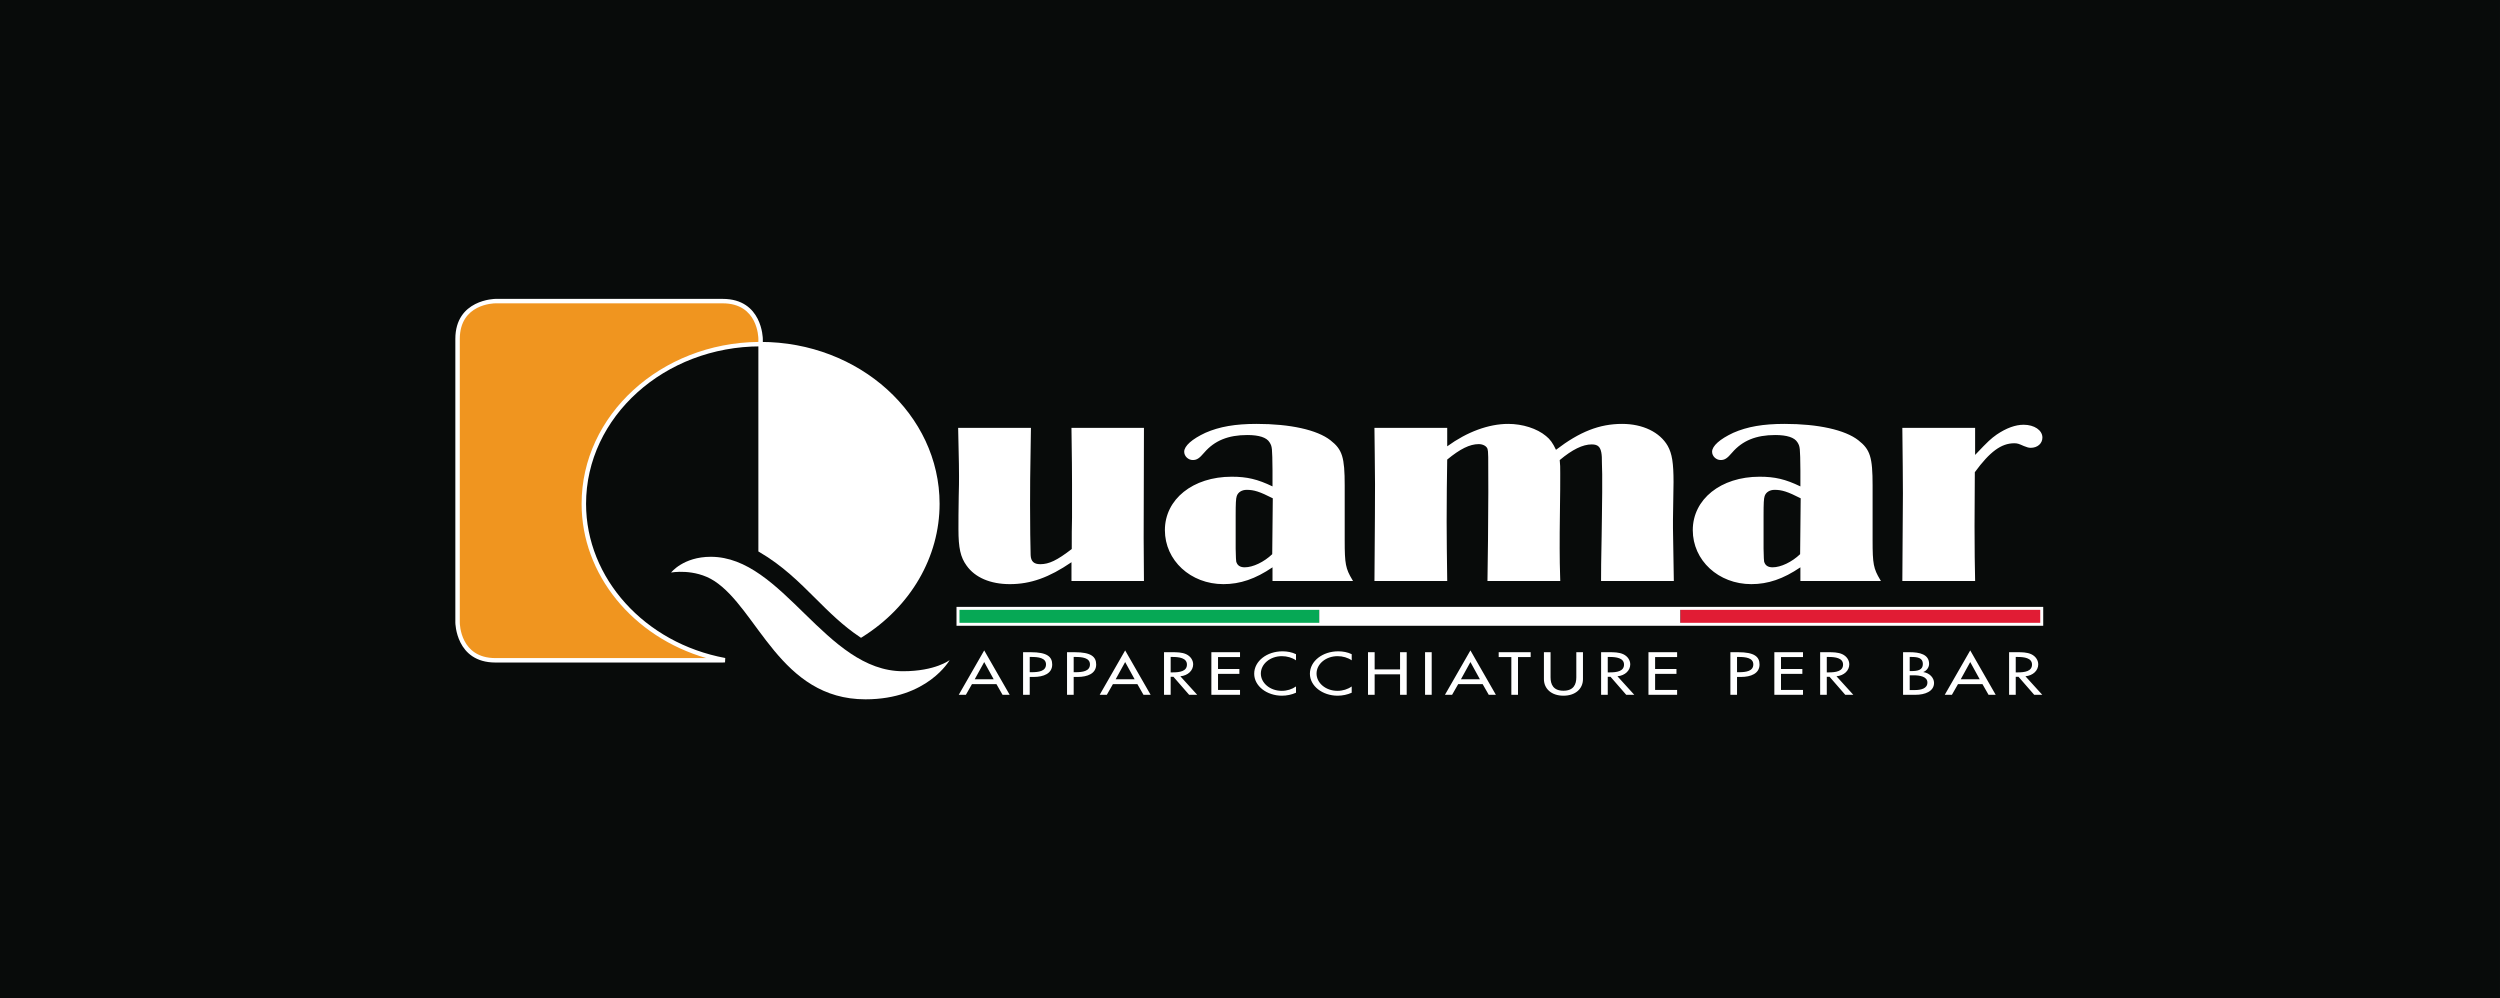 <svg width="278" height="111" viewBox="0 0 278 111" fill="none" xmlns="http://www.w3.org/2000/svg">
<rect x="0" y="0" width="278" height="111" fill="#333333" stroke="none"/>
<g clip-path="url(#clip0_4952_65551)">
<path d="M0 111H277.998V0.001H0V111Z" fill="#080B0A"/>
<path d="M127.108 47.677H119.246C119.277 50.078 119.308 51.814 119.308 53.836V57.563C119.277 59.079 119.277 59.079 119.277 61.099C117.604 62.394 116.688 62.836 115.677 62.836C114.92 62.836 114.54 62.488 114.509 61.731C114.477 61.194 114.445 58.098 114.445 56.142C114.445 53.709 114.445 53.709 114.54 47.677H106.646C106.741 51.751 106.741 52.288 106.741 52.952C106.741 53.488 106.741 54.184 106.709 55.162C106.678 56.71 106.678 58.068 106.678 58.857C106.678 60.91 106.898 61.92 107.562 62.836C108.477 64.131 110.182 64.858 112.298 64.858C114.604 64.858 116.656 64.131 119.246 62.33V64.51H127.108C127.076 60.878 127.076 60.847 127.076 59.773L127.108 47.677ZM141.602 54.246C139.865 53.393 138.696 53.109 136.96 53.109C132.697 53.109 129.634 55.541 129.634 58.951C129.634 62.236 132.476 64.858 136.044 64.858C137.939 64.858 139.644 64.258 141.602 62.9V64.51H150.286C149.528 63.247 149.433 62.71 149.433 60.12V59.868V53.994C149.433 50.867 149.18 50.046 147.885 49.035C146.433 47.898 143.433 47.235 139.739 47.235C137.338 47.235 135.602 47.551 134.086 48.214C132.666 48.878 131.781 49.635 131.781 50.235C131.781 50.677 132.192 51.056 132.634 51.056C133.044 51.056 133.297 50.899 133.834 50.267C135.002 48.909 136.549 48.277 138.696 48.277C140.054 48.277 140.907 48.561 141.254 49.13C141.571 49.635 141.571 49.73 141.602 52.351V54.246ZM141.571 61.667C140.623 62.584 139.36 63.183 138.413 63.183C137.845 63.183 137.497 62.931 137.37 62.458C137.338 62.204 137.338 62.204 137.307 61.005V57.309C137.307 55.888 137.338 55.415 137.433 55.131C137.591 54.657 138.065 54.372 138.634 54.372C139.455 54.372 140.086 54.562 141.633 55.352L141.571 61.667ZM160.832 47.677H152.938L152.969 50.425C153 53.614 153 53.836 153 53.836C153 57.057 152.969 60.057 152.938 64.51H160.832C160.8 62.616 160.769 59.363 160.769 58.004C160.769 56.488 160.8 51.846 160.832 51.056C162.316 49.825 163.422 49.288 164.432 49.288C164.968 49.288 165.379 49.54 165.505 49.888C165.6 50.235 165.6 50.361 165.6 54.719C165.6 57.309 165.537 63.31 165.505 64.51H173.399C173.368 63.31 173.337 62.52 173.337 61.036C173.337 59.994 173.337 58.572 173.368 56.71C173.399 55.194 173.399 53.393 173.399 52.699C173.399 51.941 173.399 51.625 173.337 51.12C174.757 49.92 175.957 49.319 176.999 49.319C177.947 49.319 178.262 49.825 178.231 51.467L178.262 52.73V54.751C178.262 55.541 178.231 57.309 178.2 59.647C178.168 61.699 178.136 62.488 178.136 64.51H186.03C185.967 61.005 185.935 59.079 185.935 58.731V57.783C185.999 54.057 185.999 54.057 185.999 53.614C185.999 51.498 185.841 50.488 185.367 49.635C184.515 48.151 182.651 47.235 180.378 47.235C177.884 47.235 175.642 48.119 172.989 50.172C172.61 49.351 172.326 48.941 171.852 48.561C170.873 47.741 169.263 47.235 167.716 47.235C165.537 47.235 163.074 48.151 160.832 49.825V47.677ZM200.303 54.246C198.567 53.393 197.397 53.109 195.662 53.109C191.399 53.109 188.335 55.541 188.335 58.951C188.335 62.236 191.178 64.858 194.746 64.858C196.64 64.858 198.345 64.258 200.303 62.9V64.51H208.987C208.229 63.247 208.134 62.71 208.134 60.12V59.868V53.994C208.134 50.867 207.882 50.046 206.587 49.035C205.134 47.898 202.135 47.235 198.44 47.235C196.04 47.235 194.304 47.551 192.788 48.214C191.367 48.878 190.483 49.635 190.483 50.235C190.483 50.677 190.893 51.056 191.335 51.056C191.746 51.056 191.999 50.899 192.536 50.267C193.704 48.909 195.251 48.277 197.397 48.277C198.756 48.277 199.609 48.561 199.956 49.13C200.272 49.635 200.272 49.73 200.303 52.351V54.246ZM200.272 61.667C199.325 62.584 198.061 63.183 197.114 63.183C196.546 63.183 196.198 62.931 196.072 62.458C196.04 62.204 196.04 62.204 196.009 61.005V57.309C196.009 55.888 196.04 55.415 196.135 55.131C196.293 54.657 196.767 54.372 197.335 54.372C198.156 54.372 198.787 54.562 200.335 55.352L200.272 61.667ZM219.533 47.677H211.639C211.671 50.488 211.702 53.204 211.702 54.877L211.639 64.51H219.533C219.502 63.026 219.47 61.163 219.47 58.51C219.47 57.341 219.47 57.089 219.502 52.478C221.207 50.14 222.502 49.193 223.985 49.193C224.365 49.193 224.523 49.256 225.091 49.508C225.407 49.635 225.596 49.699 225.817 49.699C226.512 49.699 227.017 49.256 227.017 48.656C227.017 47.898 226.164 47.33 225.027 47.33C224.144 47.33 223.165 47.677 222.091 48.403C221.396 48.909 221.207 49.067 219.533 50.836V47.677Z" fill="white"/>
<path d="M138.634 54.47C138.093 54.47 137.669 54.736 137.527 55.162C137.434 55.44 137.406 55.942 137.406 57.309V61.005C137.437 62.198 137.437 62.198 137.468 62.445C137.583 62.872 137.893 63.085 138.413 63.085C139.33 63.085 140.555 62.5 141.472 61.625L141.534 55.411C140.083 54.673 139.453 54.47 138.634 54.47ZM138.413 63.281C137.808 63.281 137.415 63.006 137.275 62.483C137.24 62.212 137.24 62.212 137.209 61.007V57.309C137.209 55.901 137.239 55.405 137.341 55.099C137.507 54.598 138.015 54.274 138.634 54.274C139.501 54.274 140.155 54.487 141.679 55.264L141.733 55.292L141.668 61.709L141.639 61.739C140.684 62.662 139.388 63.281 138.413 63.281ZM197.335 54.47C196.795 54.47 196.37 54.736 196.229 55.162C196.136 55.44 196.108 55.941 196.108 57.309V61.005C196.139 62.198 196.139 62.198 196.17 62.445C196.284 62.872 196.594 63.085 197.114 63.085C198.031 63.085 199.256 62.5 200.174 61.625L200.236 55.411C198.785 54.673 198.155 54.47 197.335 54.47ZM197.114 63.281C196.509 63.281 196.116 63.006 195.977 62.483C195.942 62.212 195.942 62.212 195.911 61.007V57.309C195.911 55.9 195.94 55.404 196.042 55.099C196.209 54.598 196.716 54.274 197.335 54.274C198.202 54.274 198.857 54.487 200.38 55.264L200.434 55.292L200.369 61.709L200.34 61.739C199.385 62.662 198.089 63.281 197.114 63.281ZM178.234 64.412H185.93C185.869 60.984 185.838 59.074 185.838 58.731V57.783C185.9 54.056 185.9 54.056 185.9 53.614C185.9 51.508 185.744 50.516 185.281 49.682C184.436 48.212 182.604 47.333 180.378 47.333C177.883 47.333 175.69 48.206 173.05 50.25L172.952 50.326L172.9 50.213C172.523 49.398 172.244 49 171.79 48.638C170.845 47.845 169.247 47.333 167.716 47.333C165.534 47.333 163.11 48.246 160.891 49.903L160.733 50.021V47.775H153.038L153.068 50.424C153.099 53.577 153.099 53.834 153.099 53.836C153.099 56.259 153.082 58.546 153.059 61.442L153.037 64.412H160.732C160.701 62.479 160.671 59.342 160.671 58.004C160.671 56.543 160.701 51.868 160.733 51.052L160.735 51.009L160.769 50.981C162.262 49.742 163.392 49.189 164.432 49.189C164.993 49.189 165.451 49.45 165.598 49.855C165.698 50.222 165.698 50.306 165.698 54.719C165.698 57.149 165.639 62.975 165.606 64.412H173.298L173.285 63.908C173.26 63.024 173.238 62.259 173.238 61.036C173.238 59.996 173.238 58.572 173.269 56.708C173.301 55.193 173.301 53.38 173.301 52.699C173.301 51.943 173.301 51.631 173.239 51.132L173.232 51.079L173.273 51.044C174.726 49.818 175.945 49.221 176.999 49.221C177.419 49.221 177.711 49.319 177.917 49.528C178.226 49.843 178.349 50.424 178.329 51.469L178.361 52.728V54.751C178.361 55.279 178.347 56.218 178.328 57.517C178.319 58.154 178.308 58.87 178.298 59.648C178.289 60.267 178.279 60.77 178.27 61.228C178.251 62.249 178.235 63.059 178.234 64.412ZM186.13 64.608H178.038V64.51C178.038 63.096 178.054 62.27 178.074 61.224C178.081 60.766 178.092 60.263 178.102 59.645C178.111 58.867 178.122 58.152 178.132 57.514C178.15 56.216 178.164 55.277 178.164 54.751V52.73L178.133 51.47C178.151 50.477 178.045 49.939 177.776 49.665C177.609 49.496 177.363 49.418 176.999 49.418C176.003 49.418 174.838 49.988 173.441 51.16C173.498 51.642 173.498 51.962 173.498 52.699C173.498 53.381 173.498 55.195 173.466 56.712C173.435 58.574 173.435 59.998 173.435 61.036C173.435 62.256 173.456 63.02 173.481 63.903L173.501 64.608H165.405L165.407 64.507C165.44 63.268 165.501 57.21 165.501 54.719C165.501 50.416 165.501 50.249 165.411 49.914C165.297 49.601 164.902 49.386 164.432 49.386C163.448 49.386 162.366 49.916 160.929 51.104C160.897 52.015 160.867 56.609 160.867 58.004C160.867 59.365 160.899 62.587 160.93 64.509L160.932 64.608H152.839L152.862 61.439C152.884 58.544 152.902 56.258 152.902 53.836C152.902 53.834 152.902 53.6 152.871 50.426L152.838 47.579H160.93V49.63C163.141 48.021 165.544 47.137 167.716 47.137C169.314 47.137 170.923 47.654 171.915 48.486C172.372 48.852 172.66 49.246 173.026 50.019C175.662 48 177.866 47.137 180.378 47.137C182.675 47.137 184.572 48.053 185.453 49.586C185.934 50.454 186.097 51.47 186.097 53.614C186.097 54.057 186.097 54.057 186.034 57.785V58.731C186.034 59.076 186.066 61.02 186.128 64.509L186.13 64.608ZM211.738 64.412H219.434C219.403 62.959 219.372 61.121 219.372 58.51C219.372 57.332 219.372 57.087 219.404 52.477V52.445L219.422 52.42C221.146 50.058 222.467 49.095 223.985 49.095C224.385 49.095 224.553 49.162 225.131 49.419C225.444 49.544 225.619 49.6 225.817 49.6C226.455 49.6 226.919 49.203 226.919 48.656C226.919 47.956 226.106 47.428 225.028 47.428C224.152 47.428 223.183 47.784 222.147 48.485C221.463 48.982 221.281 49.132 219.605 50.903L219.435 51.082V47.775H211.739L211.743 48.1C211.773 50.768 211.801 53.287 211.801 54.877L211.738 64.412ZM219.634 64.608H211.54L211.604 54.877C211.604 53.289 211.575 50.769 211.545 48.102L211.539 47.579H219.632V50.588C221.164 48.973 221.359 48.814 222.033 48.324C223.106 47.599 224.112 47.232 225.028 47.232C226.218 47.232 227.116 47.844 227.116 48.656C227.116 49.317 226.57 49.797 225.817 49.797C225.586 49.797 225.395 49.736 225.054 49.6C224.491 49.35 224.346 49.291 223.985 49.291C222.544 49.291 221.272 50.224 219.6 52.51C219.569 57.09 219.569 57.336 219.569 58.51C219.569 61.179 219.6 63.04 219.632 64.509L219.634 64.608ZM106.747 47.775C106.84 51.758 106.84 52.286 106.84 52.951C106.84 53.501 106.84 54.184 106.808 55.165C106.776 56.71 106.776 58.054 106.776 58.857C106.776 60.895 106.995 61.885 107.642 62.779C108.532 64.037 110.229 64.758 112.298 64.758C114.599 64.758 116.66 64.009 119.189 62.25L119.344 62.143V64.412H127.009C126.978 60.877 126.978 60.827 126.978 59.773L127.01 47.775H119.346L119.364 49.132C119.388 50.802 119.407 52.245 119.407 53.836V57.563C119.375 59.079 119.375 59.079 119.375 61.099V61.147L119.337 61.177C117.639 62.491 116.715 62.934 115.677 62.934C114.859 62.934 114.444 62.542 114.411 61.735C114.379 61.191 114.347 58.072 114.347 56.141C114.347 53.722 114.347 53.709 114.441 47.775H106.747ZM112.298 64.956C110.133 64.956 108.423 64.223 107.482 62.892C106.808 61.962 106.579 60.943 106.579 58.857C106.579 58.054 106.579 56.709 106.611 55.16C106.643 54.181 106.643 53.499 106.643 52.951C106.643 52.281 106.643 51.753 106.548 47.679L106.545 47.579H114.64L114.639 47.679C114.544 53.71 114.544 53.71 114.544 56.141C114.544 58.069 114.576 61.182 114.607 61.725C114.636 62.426 114.966 62.738 115.677 62.738C116.657 62.738 117.544 62.311 119.179 61.052C119.179 59.077 119.179 59.065 119.21 57.56V53.836C119.21 52.246 119.19 50.805 119.167 49.135L119.146 47.579H127.207L127.175 59.773C127.175 60.836 127.175 60.878 127.206 64.51L127.207 64.608H119.148V62.518C116.652 64.226 114.595 64.956 112.298 64.956ZM136.96 53.208C132.772 53.208 129.732 55.623 129.732 58.951C129.732 62.208 132.505 64.758 136.044 64.758C137.914 64.758 139.611 64.161 141.546 62.818L141.7 62.711V64.412H150.113C149.431 63.245 149.335 62.646 149.335 60.12V53.994C149.335 50.88 149.095 50.104 147.824 49.113C146.38 47.981 143.433 47.333 139.739 47.333C137.392 47.333 135.66 47.633 134.126 48.304C132.742 48.95 131.879 49.691 131.879 50.235C131.879 50.614 132.239 50.958 132.634 50.958C132.991 50.958 133.214 50.844 133.759 50.203C134.948 48.822 136.516 48.179 138.697 48.179C140.085 48.179 140.974 48.482 141.338 49.078C141.667 49.604 141.668 49.707 141.7 52.321V52.35V54.404L141.558 54.334C139.842 53.492 138.682 53.208 136.96 53.208ZM136.044 64.956C132.394 64.956 129.536 62.319 129.536 58.951C129.536 55.509 132.658 53.011 136.96 53.011C138.668 53.011 139.833 53.285 141.503 54.089L141.503 52.324C141.472 49.762 141.471 49.662 141.171 49.181C140.843 48.646 140.011 48.375 138.697 48.375C136.578 48.375 135.056 48.997 133.909 50.331C133.359 50.978 133.085 51.155 132.634 51.155C132.127 51.155 131.683 50.725 131.683 50.235C131.683 49.594 132.544 48.825 134.045 48.125C135.607 47.441 137.363 47.137 139.739 47.137C143.477 47.137 146.468 47.8 147.946 48.958C149.265 49.987 149.531 50.834 149.531 53.994V60.12C149.531 62.704 149.633 63.231 150.37 64.46L150.459 64.608H141.503V63.086C139.597 64.377 137.907 64.956 136.044 64.956ZM195.662 53.208C191.474 53.208 188.433 55.623 188.433 58.951C188.433 62.208 191.207 64.758 194.746 64.758C196.616 64.758 198.313 64.161 200.247 62.818L200.401 62.711V64.412H208.814C208.133 63.245 208.036 62.646 208.036 60.12V53.994C208.036 50.879 207.796 50.104 206.526 49.113C205.082 47.981 202.135 47.333 198.44 47.333C196.093 47.333 194.362 47.633 192.827 48.304C191.443 48.95 190.582 49.691 190.582 50.235C190.582 50.614 190.94 50.958 191.335 50.958C191.692 50.958 191.916 50.844 192.461 50.203C193.649 48.822 195.218 48.179 197.398 48.179C198.786 48.179 199.675 48.482 200.04 49.078C200.368 49.604 200.369 49.707 200.401 52.321V52.35V54.404L200.259 54.334C198.544 53.492 197.384 53.208 195.662 53.208ZM194.746 64.956C191.096 64.956 188.237 62.319 188.237 58.951C188.237 55.509 191.36 53.011 195.662 53.011C197.369 53.011 198.535 53.285 200.204 54.089V52.324C200.174 49.762 200.172 49.662 199.873 49.181C199.545 48.646 198.713 48.375 197.398 48.375C195.279 48.375 193.758 48.997 192.61 50.331C192.06 50.978 191.787 51.155 191.335 51.155C190.829 51.155 190.385 50.725 190.385 50.235C190.385 49.594 191.245 48.825 192.746 48.125C194.309 47.441 196.064 47.137 198.44 47.137C202.178 47.137 205.169 47.8 206.648 48.958C207.966 49.986 208.233 50.834 208.233 53.994V60.12C208.233 62.704 208.334 63.231 209.071 64.46L209.161 64.608H200.204V63.086C198.299 64.377 196.608 64.956 194.746 64.956Z" fill="white"/>
<path d="M110.805 76.075L111.482 77.262H112.276L109.444 72.325L106.613 77.262H107.407L108.083 76.075H110.805ZM110.498 75.534H108.39L109.444 73.619L110.498 75.534ZM114.506 75.277H114.931C116.055 75.277 117.006 74.894 117.006 73.896C117.006 73.028 116.44 72.525 114.615 72.525H113.766V77.262H114.506V75.277ZM114.506 73.053H114.702C115.433 73.053 116.315 73.142 116.315 73.883C116.315 74.636 115.497 74.749 114.742 74.749H114.506V73.053ZM119.393 75.277H119.818C120.943 75.277 121.895 74.894 121.895 73.896C121.895 73.028 121.329 72.525 119.503 72.525H118.654V77.262H119.393V75.277ZM119.393 73.053H119.59C120.322 73.053 121.203 73.142 121.203 73.883C121.203 74.636 120.385 74.749 119.629 74.749H119.393V73.053ZM126.477 76.075L127.154 77.262H127.949L125.117 72.325L122.285 77.262H123.08L123.756 76.075H126.477ZM126.171 75.534H124.063L125.117 73.619L126.171 75.534ZM131.256 75.202C132.113 75.121 132.68 74.554 132.68 73.876C132.68 73.424 132.396 72.978 131.901 72.746C131.429 72.532 130.863 72.525 130.336 72.525H129.439V77.262H130.178V75.258H130.485L132.231 77.262H133.128L131.256 75.202ZM130.178 73.053H130.375C131.106 73.053 131.987 73.16 131.987 73.902C131.987 74.655 131.169 74.768 130.414 74.768H130.178V73.053ZM134.704 77.262H137.89V76.722H135.444V74.932H137.819V74.391H135.444V73.065H137.89V72.525H134.704V77.262ZM144.115 72.746C143.667 72.525 143.14 72.426 142.621 72.426C140.874 72.426 139.467 73.518 139.467 74.919C139.467 76.288 140.867 77.362 142.558 77.362C143.077 77.362 143.659 77.243 144.115 77.03V76.333C143.675 76.646 143.116 76.822 142.534 76.822C141.213 76.822 140.206 75.938 140.206 74.9C140.206 73.851 141.221 72.965 142.55 72.965C143.108 72.965 143.691 73.129 144.115 73.43V72.746ZM150.31 72.746C149.86 72.525 149.334 72.426 148.815 72.426C147.069 72.426 145.661 73.518 145.661 74.919C145.661 76.288 147.061 77.362 148.751 77.362C149.271 77.362 149.853 77.243 150.31 77.03V76.333C149.869 76.646 149.311 76.822 148.729 76.822C147.407 76.822 146.4 75.938 146.4 74.9C146.4 73.851 147.414 72.965 148.744 72.965C149.303 72.965 149.885 73.129 150.31 73.43V72.746ZM152.861 74.435V72.525H152.122V77.262H152.861V74.988H155.686V77.262H156.425V72.525H155.686V74.435H152.861ZM159.205 72.525H158.466V77.262H159.205V72.525ZM164.871 76.075L165.549 77.262H166.342L163.511 72.325L160.679 77.262H161.473L162.15 76.075H164.871ZM164.565 75.534H162.457L163.511 73.619L164.565 75.534ZM168.802 73.065H170.21V72.525H166.654V73.065H168.062V77.262H168.802V73.065ZM171.684 72.525V75.522C171.684 76.564 172.494 77.362 173.855 77.362C175.216 77.362 176.026 76.564 176.026 75.522V72.525H175.286V75.32C175.286 76.093 174.995 76.809 173.855 76.809C172.714 76.809 172.423 76.093 172.423 75.32V72.525H171.684ZM179.86 75.202C180.718 75.121 181.284 74.554 181.284 73.876C181.284 73.424 181 72.978 180.505 72.746C180.033 72.532 179.467 72.525 178.939 72.525H178.043V77.262H178.782V75.258H179.09L180.835 77.262H181.732L179.86 75.202ZM178.782 73.053H178.979C179.711 73.053 180.591 73.16 180.591 73.902C180.591 74.655 179.773 74.768 179.018 74.768H178.782V73.053ZM183.309 77.262H186.495V76.722H184.048V74.932H186.423V74.391H184.048V73.065H186.495V72.525H183.309V77.262ZM193.158 75.277H193.583C194.708 75.277 195.66 74.894 195.66 73.896C195.66 73.028 195.094 72.525 193.269 72.525H192.419V77.262H193.158V75.277ZM193.158 73.053H193.356C194.087 73.053 194.968 73.142 194.968 73.883C194.968 74.636 194.15 74.749 193.394 74.749H193.158V73.053ZM197.307 77.262H200.493V76.722H198.047V74.932H200.422V74.391H198.047V73.065H200.493V72.525H197.307V77.262ZM204.217 75.202C205.075 75.121 205.641 74.554 205.641 73.876C205.641 73.424 205.358 72.978 204.862 72.746C204.39 72.532 203.825 72.525 203.297 72.525H202.401V77.262H203.139V75.258H203.446L205.192 77.262H206.089L204.217 75.202ZM203.139 73.053H203.336C204.068 73.053 204.948 73.16 204.948 73.902C204.948 74.655 204.13 74.768 203.376 74.768H203.139V73.053ZM212.36 73.053H212.565C213.257 73.053 213.823 73.166 213.823 73.833C213.823 74.511 213.249 74.623 212.549 74.623H212.36V73.053ZM212.36 75.095H212.816C213.477 75.095 214.327 75.232 214.327 75.899C214.327 76.571 213.611 76.734 212.927 76.734H212.36V75.095ZM211.621 77.262H213.005C214.051 77.262 215.066 76.885 215.066 75.938C215.066 75.384 214.578 74.838 213.878 74.737V74.724C214.28 74.574 214.516 74.172 214.516 73.825C214.516 72.758 213.462 72.525 212.345 72.525H211.621V77.262ZM220.45 76.075L221.126 77.262H221.921L219.089 72.325L216.257 77.262H217.052L217.728 76.075H220.45ZM220.143 75.534H218.035L219.089 73.619L220.143 75.534ZM225.228 75.202C226.085 75.121 226.652 74.554 226.652 73.876C226.652 73.424 226.369 72.978 225.873 72.746C225.401 72.532 224.835 72.525 224.308 72.525H223.411V77.262H224.15V75.258H224.457L226.203 77.262H227.1L225.228 75.202ZM224.15 73.053H224.347C225.078 73.053 225.959 73.16 225.959 73.902C225.959 74.655 225.141 74.768 224.387 74.768H224.15V73.053Z" fill="white"/>
<path d="M106.529 69.395H146.699V67.676H106.529V69.395Z" fill="#06A855"/>
<path d="M146.699 69.395H186.871V67.676H146.699V69.395Z" fill="white"/>
<path d="M186.871 69.395H227.041V67.676H186.871V69.395Z" fill="#E11C34"/>
<path d="M106.694 69.258H226.875V67.814H106.694V69.258ZM227.206 69.587H106.364V67.485H227.206V69.587Z" fill="white"/>
<path d="M84.579 38.268V37.689C84.579 37.689 84.579 33.484 80.366 33.484H55.095C55.095 33.484 50.882 33.484 50.882 37.689V69.222C50.882 69.222 50.882 73.426 55.095 73.426H80.366C80.366 73.426 80.458 73.425 80.603 73.413C71.653 71.752 64.922 64.598 64.922 56.023C64.922 46.217 73.723 38.268 84.579 38.268Z" fill="#F0951F"/>
<path d="M55.094 33.731C54.933 33.731 51.13 33.785 51.13 37.688V69.222C51.13 69.383 51.184 73.179 55.094 73.179H78.537C70.393 70.833 64.674 63.897 64.674 56.023C64.674 46.171 73.469 38.143 84.331 38.022V37.688C84.33 37.527 84.276 33.731 80.366 33.731H55.094ZM80.366 73.673H55.094C50.685 73.673 50.634 69.267 50.634 69.222V37.688C50.634 33.287 55.049 33.236 55.094 33.236H80.366C84.775 33.236 84.826 37.643 84.826 37.688V38.515H84.579C73.876 38.515 65.17 46.369 65.17 56.023C65.17 64.294 71.679 71.505 80.648 73.17L80.623 73.659C80.468 73.672 80.371 73.673 80.371 73.673H80.366Z" fill="white"/>
<path d="M84.579 61.181V38.268C95.434 38.268 104.235 46.217 104.235 56.023C104.235 62.079 100.875 67.425 95.749 70.628C91.636 67.887 89.315 63.943 84.579 61.181Z" fill="white"/>
<path d="M84.827 61.039C87.375 62.55 89.235 64.403 91.034 66.197C92.542 67.699 93.968 69.12 95.754 70.334C100.913 67.049 103.988 61.711 103.988 56.023C103.988 46.444 95.415 38.638 84.827 38.517V61.039ZM95.745 70.924L95.612 70.835C93.724 69.576 92.178 68.036 90.684 66.546C88.878 64.747 87.011 62.886 84.454 61.394L84.331 61.322V38.021H84.579C95.554 38.021 104.483 46.097 104.483 56.023C104.483 61.933 101.267 67.471 95.881 70.839L95.745 70.924Z" fill="white"/>
<path d="M74.626 63.664C74.626 63.664 75.983 61.915 79.037 61.915C87.088 61.915 91.794 74.641 100.413 74.641C104.027 74.641 105.604 73.397 105.604 73.397C105.604 73.397 103.161 77.765 96.24 77.765C86.742 77.765 84.27 67.71 79.406 64.588C77.224 63.187 74.626 63.664 74.626 63.664Z" fill="white"/>
</g>
<defs>
<clipPath id="clip0_4952_65551">
<rect width="278" height="111" fill="white"/>
</clipPath>
</defs>
</svg>
